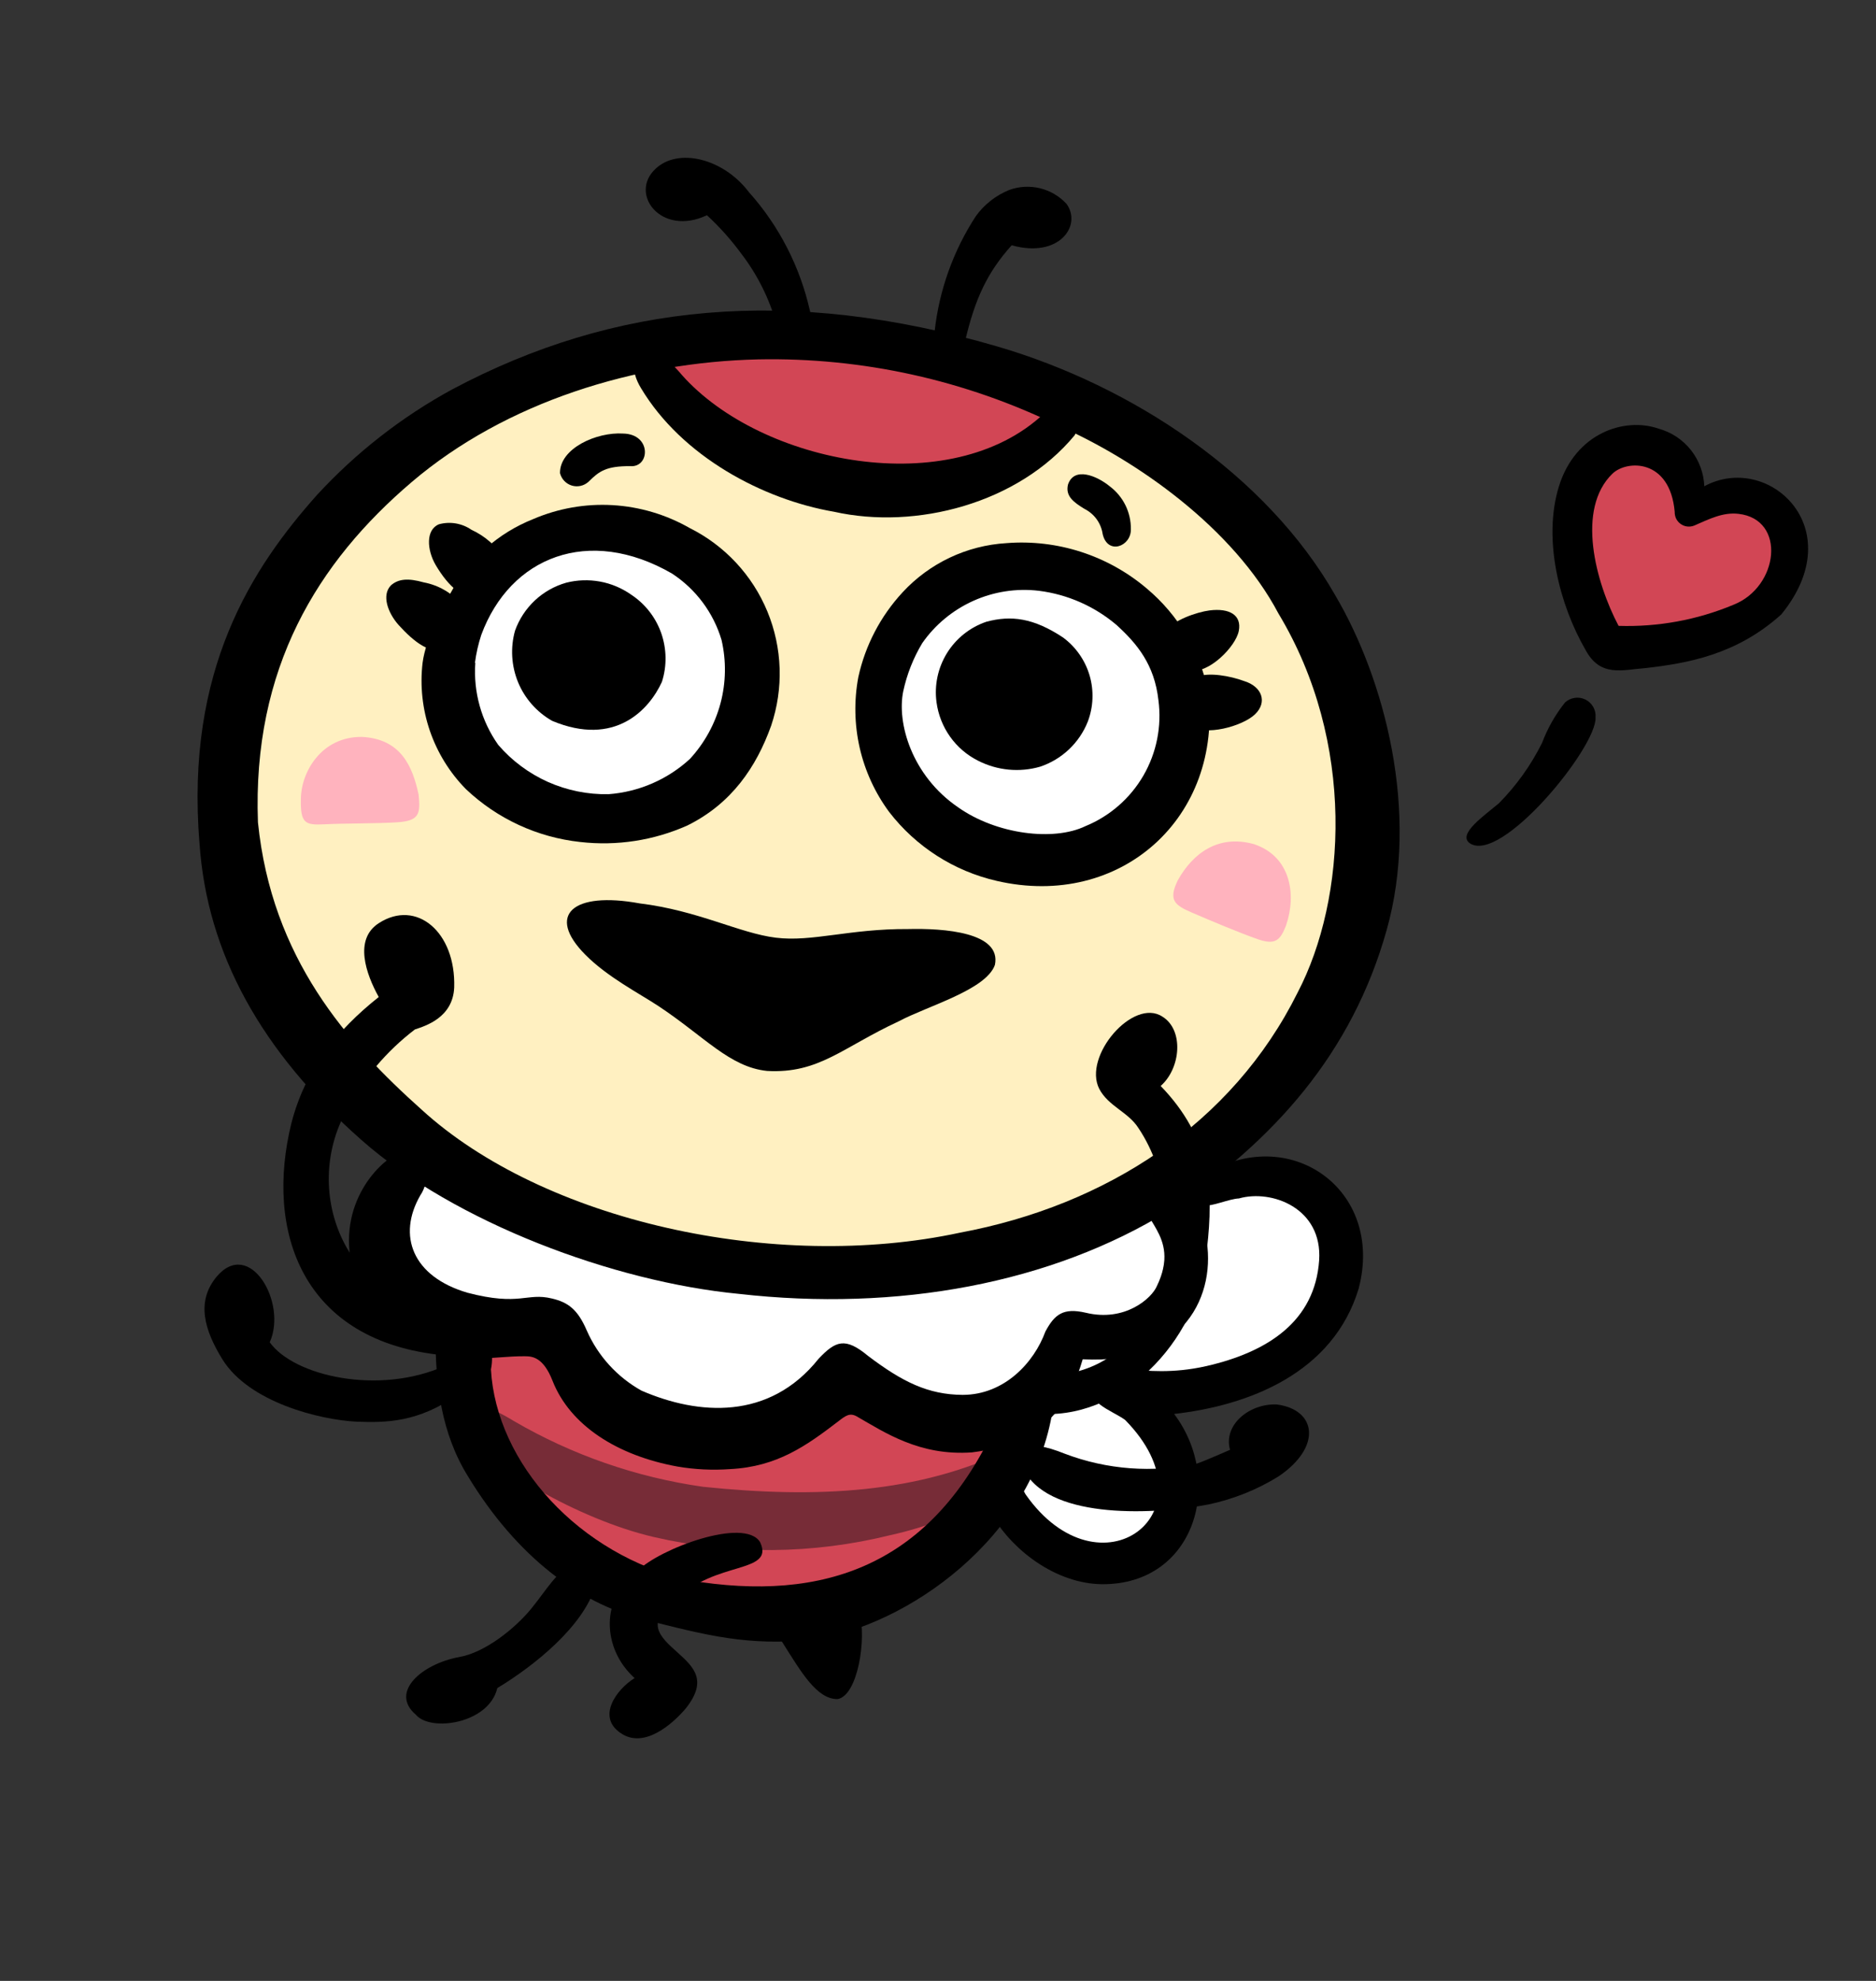 <svg width="36" height="38" viewBox="0 0 36 38" fill="none" xmlns="http://www.w3.org/2000/svg">
<rect x="0" y="0" width="36" height="38" fill="#333333" stroke="none"/>
<g id="A">
<path id="Vector" d="M26 12.678C27.418 15.456 26.756 23.735 16.935 24.568C9.062 25.243 4.986 19.918 4.513 17.224C3.956 14.084 5.429 9.212 9.877 7.524C15.767 5.281 23.252 6.806 26 12.678Z" fill="#FFF0C1"/>
<path id="Vector_2" d="M22.807 14.049C22.605 15.482 21.307 16.945 19.401 16.552C16.773 16.01 16.248 12.967 17.544 11.572C18.444 10.608 20.33 10.602 21.341 11.333C22.404 12.094 22.919 12.914 22.807 14.049Z" fill="white"/>
<path id="Vector_3" d="M18.969 9.091C18.036 9.534 15.665 9.661 13.942 8.558C12.637 7.727 11.865 6.991 13.208 6.492C14.059 6.173 17.018 6.194 19.55 7.136C20.798 7.6 20.625 8.349 18.969 9.091Z" fill="#D24655"/>
<path id="Vector_4" d="M14.585 13.35C14.376 14.362 13.425 15.974 10.933 15.517C8.868 15.091 8.193 12.946 9.115 11.559C9.665 10.709 10.864 9.654 12.795 10.341C14.232 10.852 14.761 12.088 14.585 13.35Z" fill="white"/>
<path id="Vector_5" d="M20.777 24.699C20.7 25.075 19.69 27.164 19.371 27.799C18.742 29.034 20.242 29.875 20.968 30.053C22.143 30.333 23.53 28.779 21.698 26.738C23.517 26.936 25.047 26.492 25.619 24.584C26.042 23.159 24.718 22.288 23.534 22.642C21.984 23.098 21.315 23.445 20.777 24.699Z" fill="white"/>
<path id="Vector_6" d="M19.534 26.74C19.158 29.063 17.298 31.285 13.486 30.976C9.783 30.679 8.507 27.622 8.964 25.224C9.15 24.233 11.767 25.399 14.789 25.696C17.649 25.977 19.538 25.377 19.534 26.74Z" fill="#D24655"/>
<path id="Vector_7" d="M22.567 23.274C23.249 23.602 22.834 25.693 20.812 25.574C20.057 25.53 20.759 27.062 19.153 27.259C17.128 27.486 16.865 26.544 16.108 26.406C15.773 26.347 14.834 28.04 12.735 27.448C11.142 26.997 10.918 25.617 10.34 25.432C9.381 25.141 8.763 25.602 7.96 24.97C7.157 24.337 7.311 23.181 7.82 22.568C8.328 21.955 10.794 24.265 14.428 24.445C19.293 24.7 21.665 22.939 22.567 23.274Z" fill="white"/>
<path id="Vector_8" d="M17.084 29.449C17.793 29.293 18.474 29.027 19.103 28.663C19.612 28.376 19.578 27.73 19.376 27.801C17.635 28.645 15.688 28.749 13.491 28.521C12.21 28.339 10.976 27.91 9.858 27.258C9.675 27.146 9.208 26.872 9.04 27.006C8.872 27.14 8.996 27.403 9.088 27.591C9.357 28.104 11.084 29.145 12.547 29.485C14.041 29.83 15.595 29.818 17.084 29.449Z" fill="#772C37"/>
<path id="Vector_9" d="M24.063 16.193C24.765 16.427 24.885 17.151 24.679 17.753C24.566 18.047 24.466 18.131 24.134 18.016C23.801 17.901 23.204 17.65 22.872 17.506C22.54 17.363 22.416 17.268 22.601 16.888C22.887 16.372 23.376 16.002 24.063 16.193Z" fill="#FFB3BE"/>
<path id="Vector_10" d="M6.95 14.136C7.691 14.177 7.916 14.695 8.033 15.244C8.069 15.604 8.053 15.747 7.624 15.774C7.244 15.799 6.587 15.793 6.22 15.813C5.852 15.832 5.764 15.788 5.774 15.331C5.773 14.827 6.157 14.126 6.95 14.136Z" fill="#FFB3BE"/>
<path id="Vector_11" d="M16.005 9.817C14.642 9.583 13.085 8.757 12.3 7.445C11.91 6.802 12.427 6.395 13.085 7.193C14.606 8.906 18.251 9.62 20.038 7.929C20.305 7.621 20.827 7.991 20.622 8.35C19.541 9.658 17.576 10.169 16.005 9.817Z" fill="black"/>
<path id="Vector_12" d="M19.467 27.502C19.465 27.511 19.447 27.508 19.436 27.515C19.425 27.522 19.458 27.5 19.467 27.502Z" fill="black"/>
<path id="Vector_13" d="M11.291 9.244C11.248 9.282 11.196 9.309 11.14 9.321C11.084 9.333 11.026 9.331 10.971 9.314C10.916 9.297 10.867 9.266 10.827 9.224C10.788 9.182 10.76 9.131 10.746 9.075C10.742 8.599 11.451 8.284 11.958 8.317C12.507 8.327 12.476 8.975 12.091 8.942C11.632 8.941 11.5 9.036 11.291 9.244Z" fill="black"/>
<path id="Vector_14" d="M21.16 10.245C21.145 10.142 21.105 10.045 21.045 9.961C20.984 9.877 20.904 9.809 20.811 9.762C20.603 9.635 20.44 9.517 20.495 9.294C20.614 8.944 21.052 9.13 21.293 9.327C21.421 9.423 21.525 9.547 21.596 9.69C21.667 9.834 21.703 9.992 21.701 10.152C21.709 10.481 21.256 10.656 21.16 10.245Z" fill="black"/>
<path id="Vector_15" d="M25.625 11.423C24.303 9.104 21.721 7.4 19.137 6.646C15.142 5.481 11.782 5.819 8.677 7.47C7.708 7.998 6.832 8.682 6.084 9.494C4.841 10.888 3.556 12.846 3.828 16.17C3.97 18.293 5.02 20.179 6.94 21.872C8.729 23.449 11.773 24.589 14.175 24.82C17.223 25.167 20.173 24.621 22.439 23.22C24.452 21.885 25.947 20.196 26.608 17.847C27.25 15.575 26.565 13.018 25.625 11.423ZM24.901 19.041C23.648 21.558 21.232 23.123 18.42 23.647C14.861 24.412 10.429 23.421 8.09 21.286C6.655 20.003 5.215 18.381 4.95 15.775C4.84 12.818 6.095 10.785 7.902 9.246C9.709 7.708 12.199 6.947 14.551 6.894C16.548 6.854 18.526 7.291 20.32 8.17C21.809 8.827 23.665 10.125 24.533 11.769C26.021 14.237 25.84 17.243 24.901 19.041Z" fill="black"/>
<path id="Vector_16" d="M19.367 3.644C19.11 3.748 18.887 3.923 18.725 4.148C18.294 4.81 18.024 5.564 17.936 6.349C17.897 6.646 17.883 7.076 18.053 7.179C18.355 7.353 18.352 6.995 18.515 6.566C18.71 5.72 18.952 5.22 19.414 4.705C20.323 4.961 20.77 4.327 20.465 3.909C20.328 3.762 20.151 3.658 19.956 3.611C19.761 3.564 19.556 3.575 19.367 3.644Z" fill="black"/>
<path id="Vector_17" d="M15.542 5.961C15.352 5.116 14.95 4.333 14.373 3.688C13.881 3.036 13.011 2.828 12.58 3.238C12.062 3.716 12.685 4.545 13.566 4.129C13.811 4.355 14.033 4.604 14.23 4.873C14.532 5.268 14.757 5.717 14.894 6.196C15.044 6.684 15.121 6.856 15.407 6.849C15.576 6.833 15.688 6.478 15.542 5.961Z" fill="black"/>
<path id="Vector_18" d="M8.674 25.118C6.673 25.08 5.76 22.891 6.651 21.3C6.969 20.693 7.417 20.164 7.962 19.748C8.163 19.68 8.69 19.524 8.716 18.943C8.749 17.876 7.991 17.244 7.271 17.708C6.786 18.018 7.023 18.684 7.268 19.126C6.463 19.764 5.855 20.521 5.592 21.546C5.082 23.607 5.781 25.742 8.532 26C9.159 26.067 9.309 25.165 8.674 25.118Z" fill="black"/>
<path id="Vector_19" d="M23.16 23.966C23.296 22.808 23.227 21.821 22.273 20.832C22.662 20.49 22.72 19.756 22.306 19.502C21.746 19.134 20.776 20.261 21.094 20.887C21.269 21.222 21.648 21.329 21.846 21.639C22.981 23.331 22.389 26.524 19.915 26.378C19.452 26.389 19.239 27.048 20.005 27.125C21.643 27.193 23.068 25.581 23.16 23.966Z" fill="black"/>
<path id="Vector_20" d="M24.503 26.942C23.983 26.919 23.47 27.327 23.604 27.812C23.604 27.812 23.112 28.029 22.971 28.075C22.124 28.26 21.242 28.194 20.431 27.886C19.672 27.58 19.396 27.748 19.675 28.244C20.207 29.157 22.19 29.053 23.201 28.858C23.673 28.757 24.125 28.576 24.535 28.322C25.372 27.756 25.266 27.043 24.503 26.942Z" fill="black"/>
<path id="Vector_21" d="M8.538 26.201C7.272 26.77 5.64 26.398 5.176 25.749C5.52 24.99 4.789 23.738 4.155 24.493C3.758 24.974 3.925 25.52 4.269 26.078C4.781 26.901 6.131 27.236 6.843 27.272C7.4 27.293 8.033 27.289 8.781 26.752C9.136 26.609 9.206 25.919 8.538 26.201Z" fill="black"/>
<path id="Vector_22" d="M11.914 33.248C11.445 32.938 11.826 32.409 12.178 32.191C11.546 31.623 11.519 30.637 12.239 30.131C12.652 29.711 14.288 29.096 14.586 29.583C14.873 30.193 13.709 29.938 12.996 30.679C12.342 31.123 12.677 31.408 13 31.698C13.322 31.987 13.58 32.239 13.163 32.769C12.915 33.063 12.365 33.557 11.914 33.248Z" fill="black"/>
<path id="Vector_23" d="M7.98 32.893C7.471 32.46 8.096 31.918 8.813 31.787C9.308 31.701 9.885 31.239 10.197 30.856C10.508 30.472 10.654 30.184 10.989 30.002C11.403 29.815 11.624 29.777 11.423 30.436C11.183 31.2 10.279 31.937 9.543 32.383C9.383 33.066 8.26 33.23 7.98 32.893Z" fill="black"/>
<path id="Vector_24" d="M16.071 32.594C15.67 32.596 15.369 32.065 15.015 31.507C14.795 31.22 15.107 30.881 15.496 30.857C15.734 30.831 16.471 30.673 16.491 30.921C16.635 31.44 16.458 32.533 16.071 32.594Z" fill="black"/>
<path id="Vector_25" d="M23.139 23.71C23.075 23.462 22.939 23.238 22.748 23.067C22.548 22.857 22.149 22.709 22.024 22.946C21.759 23.367 22.689 23.662 22.201 24.669C22.105 24.902 21.59 25.366 20.834 25.182C20.406 25.084 20.239 25.209 20.06 25.545C19.844 26.136 19.276 26.757 18.473 26.758C17.811 26.753 17.319 26.511 16.656 26.009C16.218 25.646 16.034 25.721 15.708 26.066C14.762 27.252 13.4 27.149 12.311 26.677C11.845 26.418 11.475 26.012 11.26 25.523C11.084 25.113 10.896 24.982 10.594 24.91C10.103 24.79 9.981 25.063 8.972 24.799C7.911 24.488 7.62 23.699 8.068 22.926C8.211 22.732 8.45 21.846 7.697 22.1C7.293 22.241 6.447 23.093 6.768 24.344C6.849 24.668 7.001 24.969 7.213 25.226C7.425 25.483 7.692 25.689 7.994 25.83C8.897 26.204 9.413 26.012 10.075 26.017C10.215 26.018 10.426 26.034 10.604 26.49C10.941 27.345 11.848 27.924 13.001 28.133C13.334 28.19 13.673 28.206 14.01 28.182C14.915 28.136 15.474 27.734 16.086 27.266C16.229 27.155 16.308 27.097 16.441 27.171C16.976 27.478 17.648 27.933 18.652 27.861C20.101 27.682 20.546 26.859 20.777 26.075C22.722 26.184 23.365 24.83 23.139 23.71Z" fill="black"/>
<path id="Vector_26" d="M21.157 30.39C20.269 30.385 19.395 29.738 18.983 28.971C18.82 28.545 19.478 28.25 19.681 28.667C21.096 30.686 23.354 29.031 21.591 27.239C21.324 27.043 20.774 26.902 20.976 26.468C21.16 25.983 21.856 26.499 23.149 26.206C24.33 25.936 25.233 25.346 25.314 24.177C25.381 23.173 24.401 22.811 23.775 22.99C23.586 22.997 23.247 23.152 23.103 23.123C22.832 23.085 22.934 22.771 23.101 22.543C24.731 21.524 26.578 22.812 26.071 24.724C25.578 26.343 23.964 26.962 22.531 27.124C23.5 28.407 22.94 30.394 21.157 30.39Z" fill="black"/>
<path id="Vector_27" d="M20.202 27.038C20.232 26.437 20.068 26.14 19.712 26.329C19.534 26.422 19.274 26.957 19.146 27.258C17.9 30.047 15.803 30.744 13.229 30.316C11.103 29.828 9.522 28.062 9.421 26.27C9.556 25.616 9.024 24.933 8.793 25.137C8.603 25.285 8.346 25.314 8.359 25.877C8.379 26.554 8.458 27.481 8.98 28.32C9.92 29.868 11.123 30.75 12.312 31.055C13.597 31.384 14.354 31.575 15.584 31.456C17.401 31.195 19.823 29.508 20.202 27.038Z" fill="black"/>
<path id="Vector_28" d="M19.092 18.51C19.222 17.883 18.113 17.805 17.426 17.822C16.303 17.815 15.586 18.074 14.888 17.988C14.19 17.902 13.397 17.467 12.276 17.33C10.989 17.094 10.475 17.552 11.232 18.314C11.659 18.745 12.267 19.056 12.636 19.3C13.522 19.886 14.001 20.47 14.721 20.544C15.716 20.599 16.167 20.092 17.242 19.594C17.798 19.297 18.922 18.991 19.092 18.51Z" fill="black"/>
<path id="Vector_29" d="M16.471 12.989C16.387 13.438 16.396 13.899 16.497 14.344C16.599 14.789 16.791 15.208 17.062 15.575C17.576 16.242 18.306 16.71 19.126 16.898C21.501 17.448 23.473 15.683 23.183 13.258C23.023 12.489 22.609 11.795 22.007 11.29C21.259 10.655 20.291 10.342 19.314 10.419C18.552 10.464 17.837 10.803 17.32 11.363C16.897 11.82 16.604 12.381 16.471 12.989ZM17.333 13.261C17.403 12.935 17.526 12.623 17.698 12.337C17.945 11.983 18.284 11.703 18.678 11.526C19.072 11.349 19.506 11.282 19.935 11.333C20.485 11.402 21.003 11.63 21.426 11.989C21.822 12.35 22.154 12.75 22.23 13.433C22.296 13.934 22.194 14.442 21.941 14.879C21.687 15.316 21.296 15.657 20.829 15.848C20.223 16.141 19.124 16.01 18.382 15.484C17.495 14.876 17.207 13.866 17.333 13.261Z" fill="black"/>
<path id="Vector_30" d="M8.663 11.347C8.517 11.595 8.171 12.232 8.109 12.717C8.058 13.157 8.106 13.603 8.25 14.022C8.394 14.44 8.63 14.822 8.94 15.137C9.541 15.707 10.312 16.063 11.135 16.152C11.836 16.232 12.545 16.123 13.189 15.836C14.038 15.417 14.514 14.715 14.799 13.919C15.039 13.205 15.014 12.428 14.726 11.731C14.438 11.034 13.908 10.465 13.234 10.129C12.781 9.87 12.274 9.72 11.753 9.69C11.232 9.66 10.711 9.752 10.231 9.958C9.562 10.224 9.007 10.715 8.663 11.347ZM9.114 12.715C9.138 12.532 9.179 12.352 9.236 12.178C9.79 10.682 11.295 10.08 12.895 11.002C13.352 11.301 13.69 11.752 13.846 12.276C13.939 12.677 13.932 13.095 13.826 13.493C13.72 13.89 13.518 14.256 13.239 14.559C12.809 14.954 12.259 15.192 11.677 15.235C11.276 15.243 10.879 15.162 10.513 14.999C10.148 14.835 9.822 14.593 9.561 14.289C9.237 13.831 9.082 13.276 9.121 12.716L9.114 12.715Z" fill="black"/>
<path id="Vector_31" d="M22.828 12.863C23.188 12.937 23.713 12.406 23.772 12.104C23.831 11.801 23.597 11.661 23.209 11.71C22.968 11.741 22.508 11.899 22.378 12.101C22.215 12.392 22.508 12.844 22.828 12.863Z" fill="black"/>
<path id="Vector_32" d="M22.857 13.921C23.11 14.129 23.84 13.936 24.083 13.703C24.326 13.47 24.219 13.169 23.872 13.064C23.6 12.963 23.201 12.898 23 12.976C22.643 13.049 22.621 13.713 22.857 13.921Z" fill="black"/>
<path id="Vector_33" d="M17.972 13.474C18.004 13.711 18.093 13.937 18.232 14.132C18.37 14.327 18.555 14.485 18.768 14.592C19.137 14.781 19.564 14.822 19.961 14.707C20.167 14.638 20.355 14.525 20.513 14.376C20.67 14.227 20.794 14.046 20.874 13.844C20.982 13.56 20.994 13.249 20.909 12.957C20.823 12.666 20.645 12.411 20.401 12.23C19.832 11.853 19.404 11.8 18.928 11.927C18.614 12.034 18.347 12.246 18.172 12.529C17.998 12.811 17.927 13.145 17.972 13.474Z" fill="black"/>
<path id="Vector_34" d="M8.869 11.607C8.682 11.38 8.421 11.226 8.132 11.172C7.827 11.086 7.643 11.105 7.502 11.229C7.319 11.416 7.442 11.757 7.649 11.989C7.937 12.307 8.275 12.586 8.587 12.435C8.909 12.385 9.15 11.843 8.869 11.607Z" fill="black"/>
<path id="Vector_35" d="M9.681 10.721C9.529 10.477 9.308 10.283 9.047 10.163C8.957 10.101 8.855 10.06 8.747 10.041C8.64 10.023 8.529 10.028 8.424 10.057C8.166 10.161 8.191 10.552 8.363 10.843C8.608 11.255 8.896 11.514 9.211 11.456C9.542 11.489 9.899 11.021 9.681 10.721Z" fill="black"/>
<path id="Vector_36" d="M10.595 13.828C11.803 14.334 12.459 13.613 12.702 13.08C12.8 12.774 12.794 12.446 12.688 12.143C12.581 11.841 12.378 11.582 12.11 11.406C11.931 11.281 11.728 11.195 11.513 11.156C11.298 11.117 11.078 11.124 10.866 11.178C10.64 11.242 10.434 11.359 10.263 11.519C10.092 11.68 9.962 11.878 9.883 12.099C9.792 12.425 9.813 12.773 9.941 13.086C10.07 13.399 10.3 13.66 10.595 13.828Z" fill="black"/>
<path id="Vector_37" d="M34.422 10.296C34.07 9.375 33.234 9.302 32.481 9.709C32.575 8.934 31.929 8.362 31.124 8.503C30.232 8.656 30.044 9.933 30.275 11.028C30.526 12.173 30.558 12.599 32.01 12.357C33.294 12.136 34.623 11.702 34.422 10.296Z" fill="#D24655"/>
<path id="Vector_38" d="M28.195 16.169C27.979 15.993 28.472 15.655 28.765 15.408C29.1 15.069 29.379 14.678 29.592 14.251C29.697 13.971 29.846 13.709 30.033 13.475C30.085 13.427 30.15 13.397 30.22 13.387C30.289 13.377 30.36 13.388 30.423 13.419C30.486 13.45 30.539 13.5 30.574 13.561C30.608 13.622 30.624 13.692 30.618 13.762C30.651 14.329 28.787 16.608 28.195 16.169Z" fill="black"/>
<path id="Vector_39" d="M32.705 9.328C32.695 9.075 32.605 8.832 32.448 8.633C32.291 8.435 32.075 8.291 31.831 8.224C31.177 7.995 30.234 8.305 29.916 9.328C29.599 10.351 29.931 11.612 30.427 12.469C30.71 12.996 31.132 12.849 31.569 12.817C32.381 12.724 33.322 12.562 34.182 11.787C35.538 10.128 33.925 8.665 32.705 9.328ZM33.263 11.602C32.566 11.893 31.815 12.03 31.06 12.006C30.617 11.165 30.242 9.764 30.943 9.086C31.223 8.818 32.047 8.8 32.137 9.818C32.136 9.863 32.145 9.909 32.165 9.95C32.185 9.99 32.215 10.026 32.253 10.052C32.29 10.078 32.333 10.095 32.378 10.1C32.424 10.105 32.469 10.099 32.512 10.082C32.79 9.962 33.06 9.821 33.362 9.857C34.283 9.962 34.138 11.259 33.263 11.602Z" fill="black"/>
</g>
</svg>
